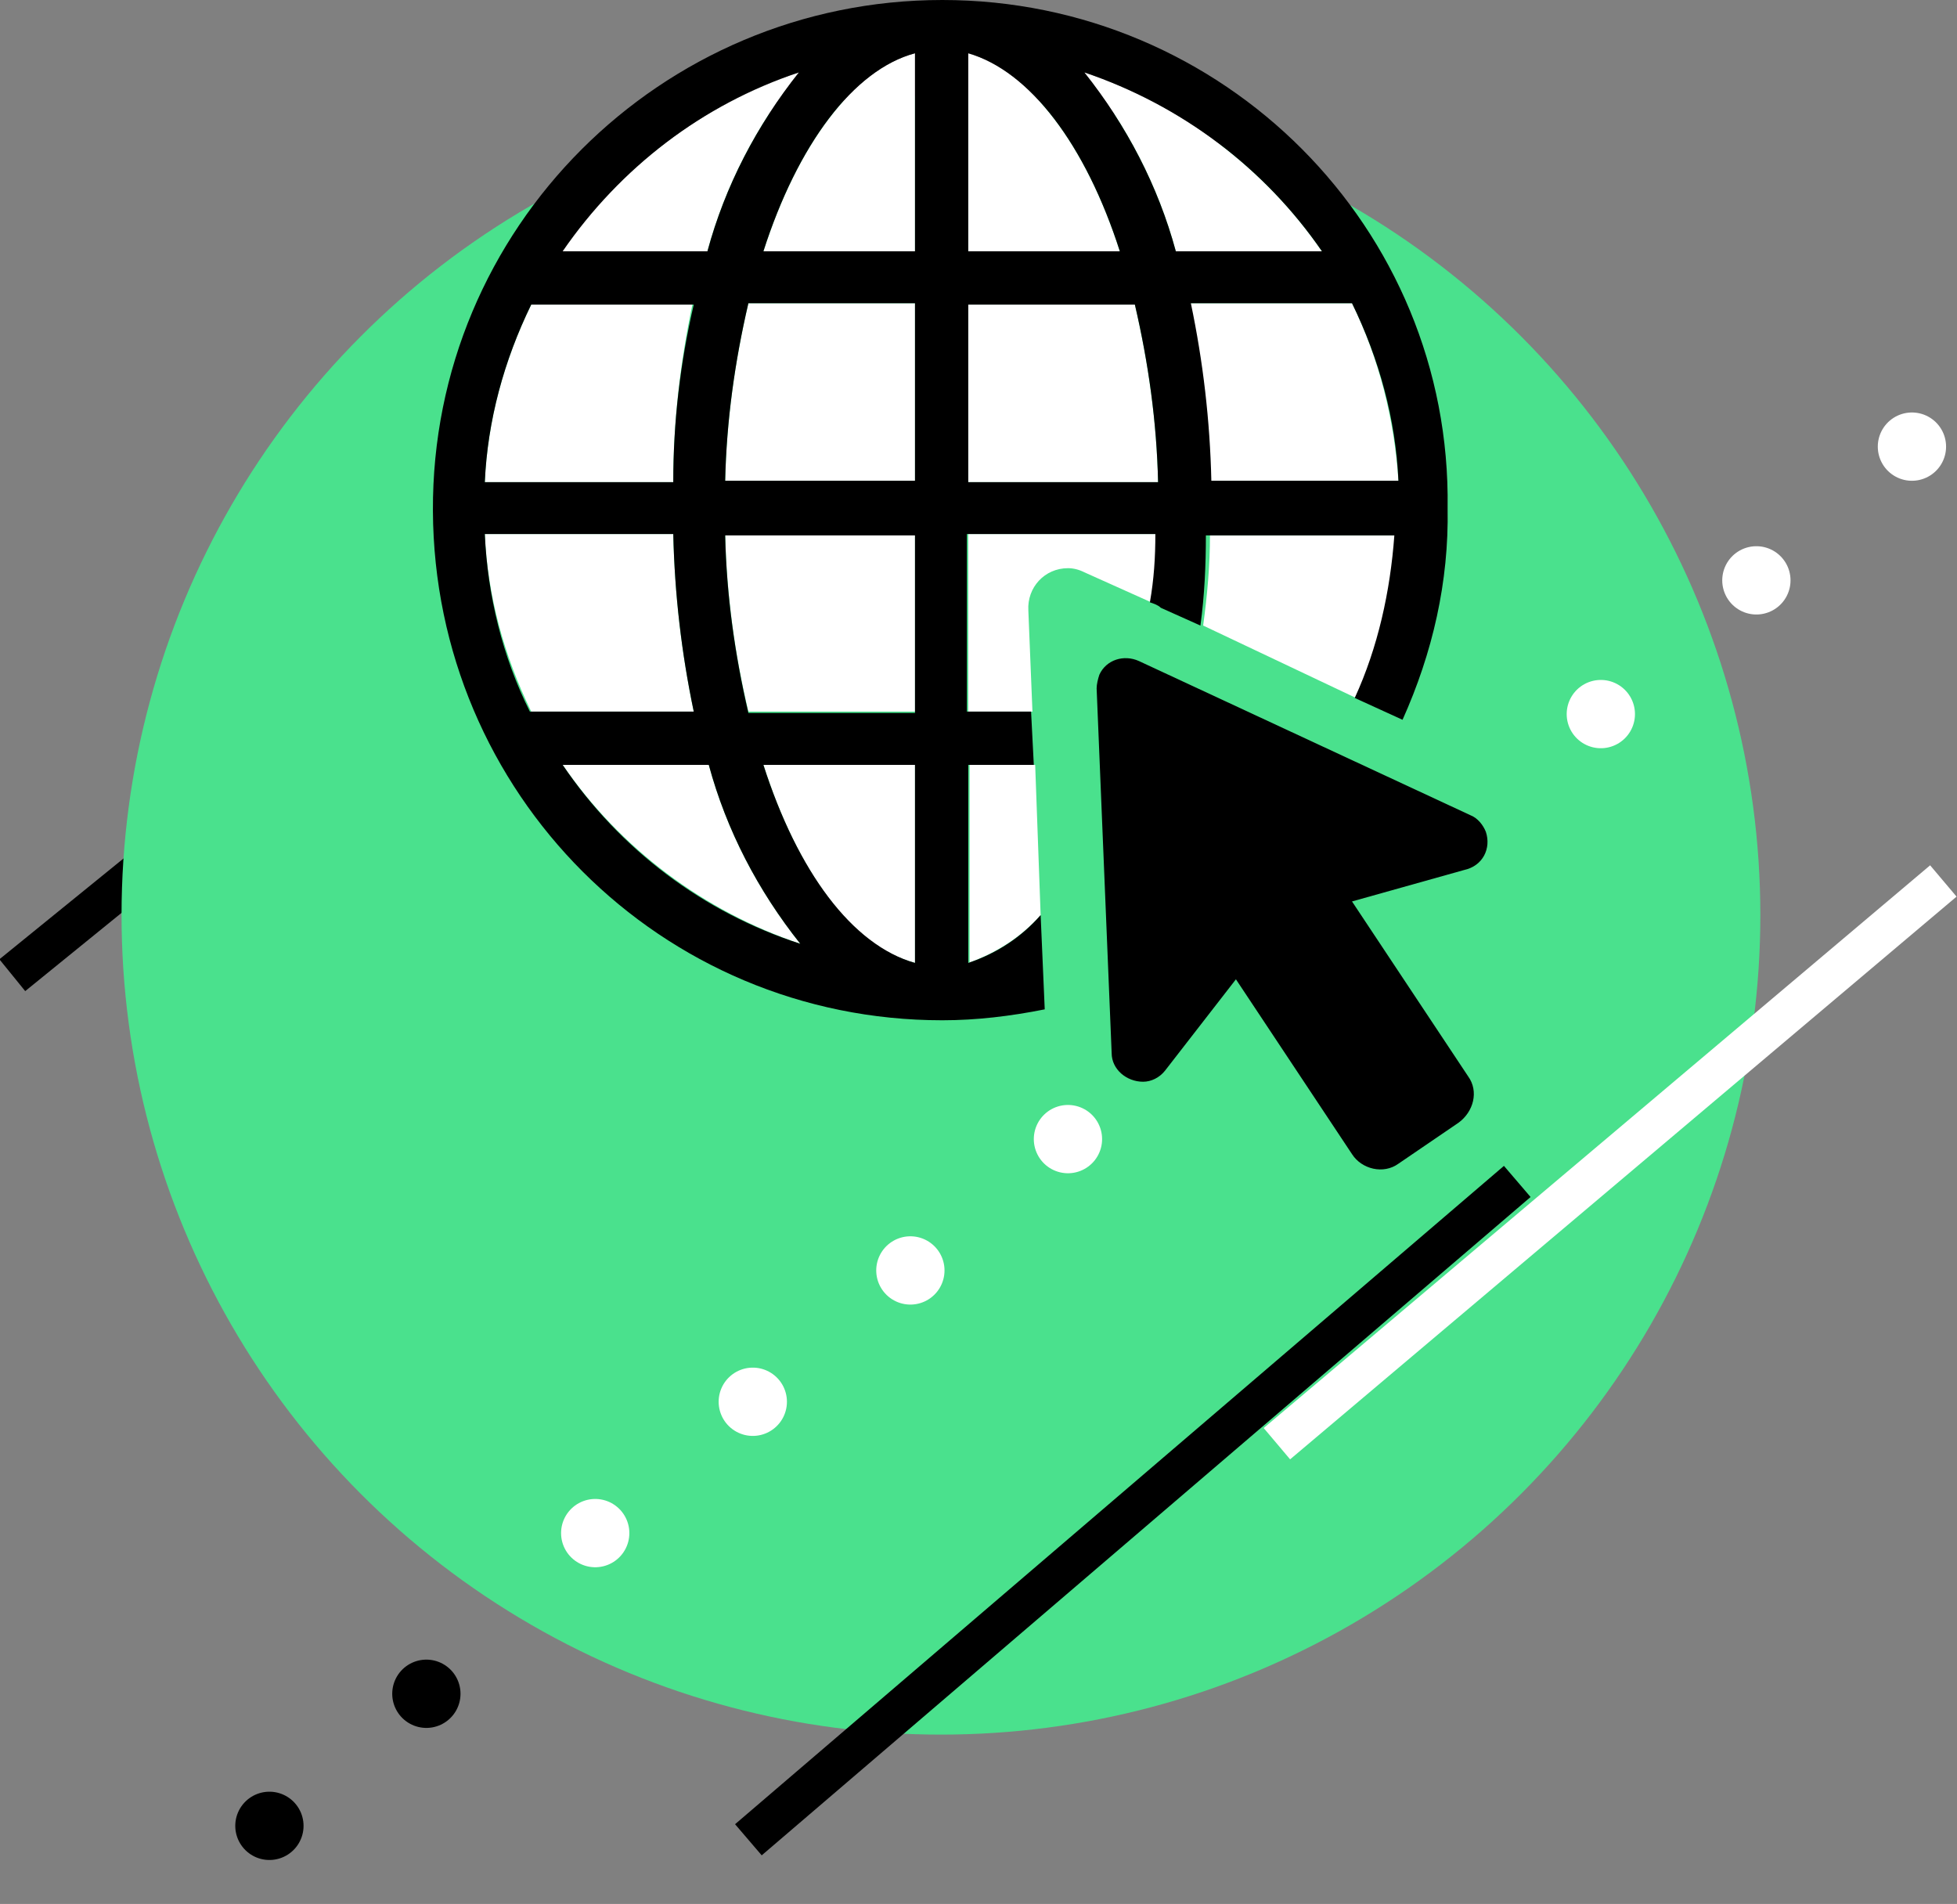 <?xml version="1.0" encoding="utf-8"?>
<!-- Generator: Adobe Illustrator 26.2.1, SVG Export Plug-In . SVG Version: 6.00 Build 0)  -->
<svg version="1.1" id="Layer_1" xmlns="http://www.w3.org/2000/svg" xmlns:xlink="http://www.w3.org/1999/xlink" x="0px" y="0px"
	 viewBox="0 0 143.3 139.4" style="enable-background:new 0 0 143.3 139.4;" xml:space="preserve">
<rect x="0" y="0" width="143.3" height="139.4" fill="#808080" stroke="none"/>
<style type="text/css">
	.st0{fill:none;stroke:#000000;stroke-width:5;stroke-linecap:round;stroke-linejoin:round;stroke-dasharray:0,15.02;}
	.st1{fill:none;stroke:#000000;stroke-width:3;}
	.st2{fill:#4AE18D;}
	.st3{fill:none;stroke:#FFFFFF;stroke-width:3;}
	.st4{fill:none;stroke:#FFFFFF;stroke-width:5;stroke-linecap:round;stroke-linejoin:round;stroke-dasharray:0,15.02;}
	.st5{fill:#FFFFFF;}
</style>
<g>
	<line class="st0" x1="65.7" y1="95" x2="15.9" y2="136.9"/>
	<g>
		<line class="st1" x1="25.9" y1="51.1" x2="0.9" y2="71.4"/>
		<circle class="st2" cx="68.9" cy="67" r="60"/>
	</g>
</g>
<g>
	<line class="st1" x1="111.1" y1="86.5" x2="54.8" y2="134.7"/>
	<line class="st3" x1="142.3" y1="64.5" x2="93.5" y2="105.7"/>
	<line class="st4" x1="78.2" y1="83.4" x2="41.6" y2="113.9"/>
	<line class="st4" x1="140" y1="32.7" x2="110.8" y2="57.8"/>
</g>
<g>
	<g>
		<path class="st5" d="M41.2,56c4.2,6.1,10.3,10.7,17.4,13.1c-3.1-3.9-5.4-8.3-6.7-13.1H41.2z"/>
		<path class="st5" d="M49.3,39.1H35.5c0.2,4.5,1.4,8.9,3.4,13h11.9C49.9,47.8,49.4,43.5,49.3,39.1z"/>
		<path class="st5" d="M67,70.5V56H55.9C58.4,63.8,62.4,69.3,67,70.5z"/>
		<path class="st5" d="M58.5,5.3c-7.1,2.4-13.2,7-17.4,13.1h10.7C53.1,13.6,55.4,9.2,58.5,5.3z"/>
		<path class="st5" d="M79.4,41.9c-0.4-0.2-0.8-0.3-1.2-0.3c-1.7,0-3,1.4-2.9,3.1c0,0,0,0,0,0l0.3,7.4h-4.7v-13h13.8
			c0,1.7-0.1,3.3-0.4,5L79.4,41.9z"/>
		<path class="st5" d="M99.5,51.2c1.7-3.8,2.6-7.8,2.9-12H88.6c0,2.2-0.2,4.4-0.5,6.6L99.5,51.2z"/>
		<path class="st5" d="M54.8,52.1H67v-13H53.1C53.2,43.5,53.8,47.9,54.8,52.1z"/>
		<path class="st5" d="M50.7,22.3H38.9c-2,4.1-3.2,8.5-3.4,13h13.8C49.3,30.9,49.8,26.6,50.7,22.3z"/>
		<path class="st5" d="M79.4,5.3c3.1,3.9,5.4,8.3,6.7,13.1h10.7C92.6,12.3,86.5,7.7,79.4,5.3z"/>
		<path class="st5" d="M70.9,70.5c2-0.7,3.9-1.9,5.3-3.5l-0.4-11h-4.8V70.5z"/>
		<path class="st5" d="M99,22.2H87.1c0.9,4.3,1.5,8.6,1.5,13h13.8C102.1,30.7,101,26.3,99,22.2z"/>
		<path class="st5" d="M70.9,22.3v13h13.9c-0.1-4.4-0.7-8.7-1.7-13H70.9z"/>
		<path class="st5" d="M55.9,18.4H67V3.9C62.5,5.1,58.4,10.6,55.9,18.4z"/>
		<path class="st5" d="M53.1,35.2H67v-13H54.8C53.8,26.5,53.2,30.8,53.1,35.2z"/>
		<path class="st5" d="M70.9,3.9v14.5H82C79.5,10.6,75.4,5.2,70.9,3.9z"/>
	</g>
	<g>
		<path d="M76.2,67c-1.4,1.6-3.2,2.8-5.3,3.5V56h4.8l-0.2-3.9h-4.7v-13h13.8c0,1.7-0.1,3.3-0.4,5c0.3,0.1,0.6,0.2,0.8,0.4l2.9,1.3
			c0.3-2.2,0.4-4.4,0.4-6.6h13.8c-0.3,4.1-1.2,8.2-2.9,11.9l3.5,1.6c2.2-4.9,3.4-10.1,3.3-15.5C106.3,16.7,89.6,0,69,0
			S31.6,16.7,31.7,37.4S48.4,74.7,69,74.7c0,0,0,0,0,0c2.5,0,5-0.3,7.5-0.8L76.2,67z M102.4,35.2H88.7c-0.1-4.4-0.6-8.7-1.5-13H99
			C101,26.3,102.2,30.7,102.4,35.2L102.4,35.2z M96.8,18.4H86.1c-1.3-4.8-3.6-9.2-6.7-13.1C86.5,7.7,92.6,12.3,96.8,18.4z M70.9,3.9
			c4.5,1.3,8.6,6.7,11.1,14.5H70.9V3.9z M70.9,22.3h12.2c1,4.3,1.6,8.6,1.7,13H70.9V22.3z M58.5,5.3c-3.1,3.9-5.4,8.3-6.7,13.1H41.2
			C45.4,12.3,51.5,7.6,58.5,5.3L58.5,5.3z M38.9,22.3h11.9c-1,4.3-1.5,8.6-1.5,13H35.5C35.7,30.8,36.9,26.4,38.9,22.3z M35.5,39.1
			h13.8c0.1,4.4,0.6,8.7,1.5,13h-12C36.8,48.1,35.7,43.6,35.5,39.1z M41.2,56h10.7c1.3,4.8,3.6,9.2,6.7,13.1
			C51.5,66.8,45.4,62.2,41.2,56z M67,70.5c-4.6-1.3-8.6-6.7-11.1-14.5H67V70.5z M67,52.2H54.8c-1-4.3-1.6-8.6-1.7-13H67V52.2z
			 M67,35.2H53.1c0.1-4.4,0.7-8.7,1.7-13H67V35.2z M67,18.4H55.9C58.4,10.6,62.5,5.1,67,3.9V18.4z"/>
		<path d="M108.8,60.9c-0.2-0.5-0.6-1-1.1-1.2L83.4,48.4c-1.1-0.5-2.4-0.1-2.9,1c-0.1,0.3-0.2,0.7-0.2,1l1.1,26.7
			c0,1.2,1.1,2.1,2.3,2.1c0.6,0,1.2-0.3,1.6-0.8l5.2-6.7l8.5,12.8c0.7,1.1,2.3,1.5,3.4,0.7c0,0,0,0,0,0l4.4-3
			c1.1-0.8,1.5-2.3,0.7-3.4l-8.5-12.8l8.2-2.3C108.6,63.4,109.2,62.1,108.8,60.9z"/>
	</g>
</g>
</svg>
